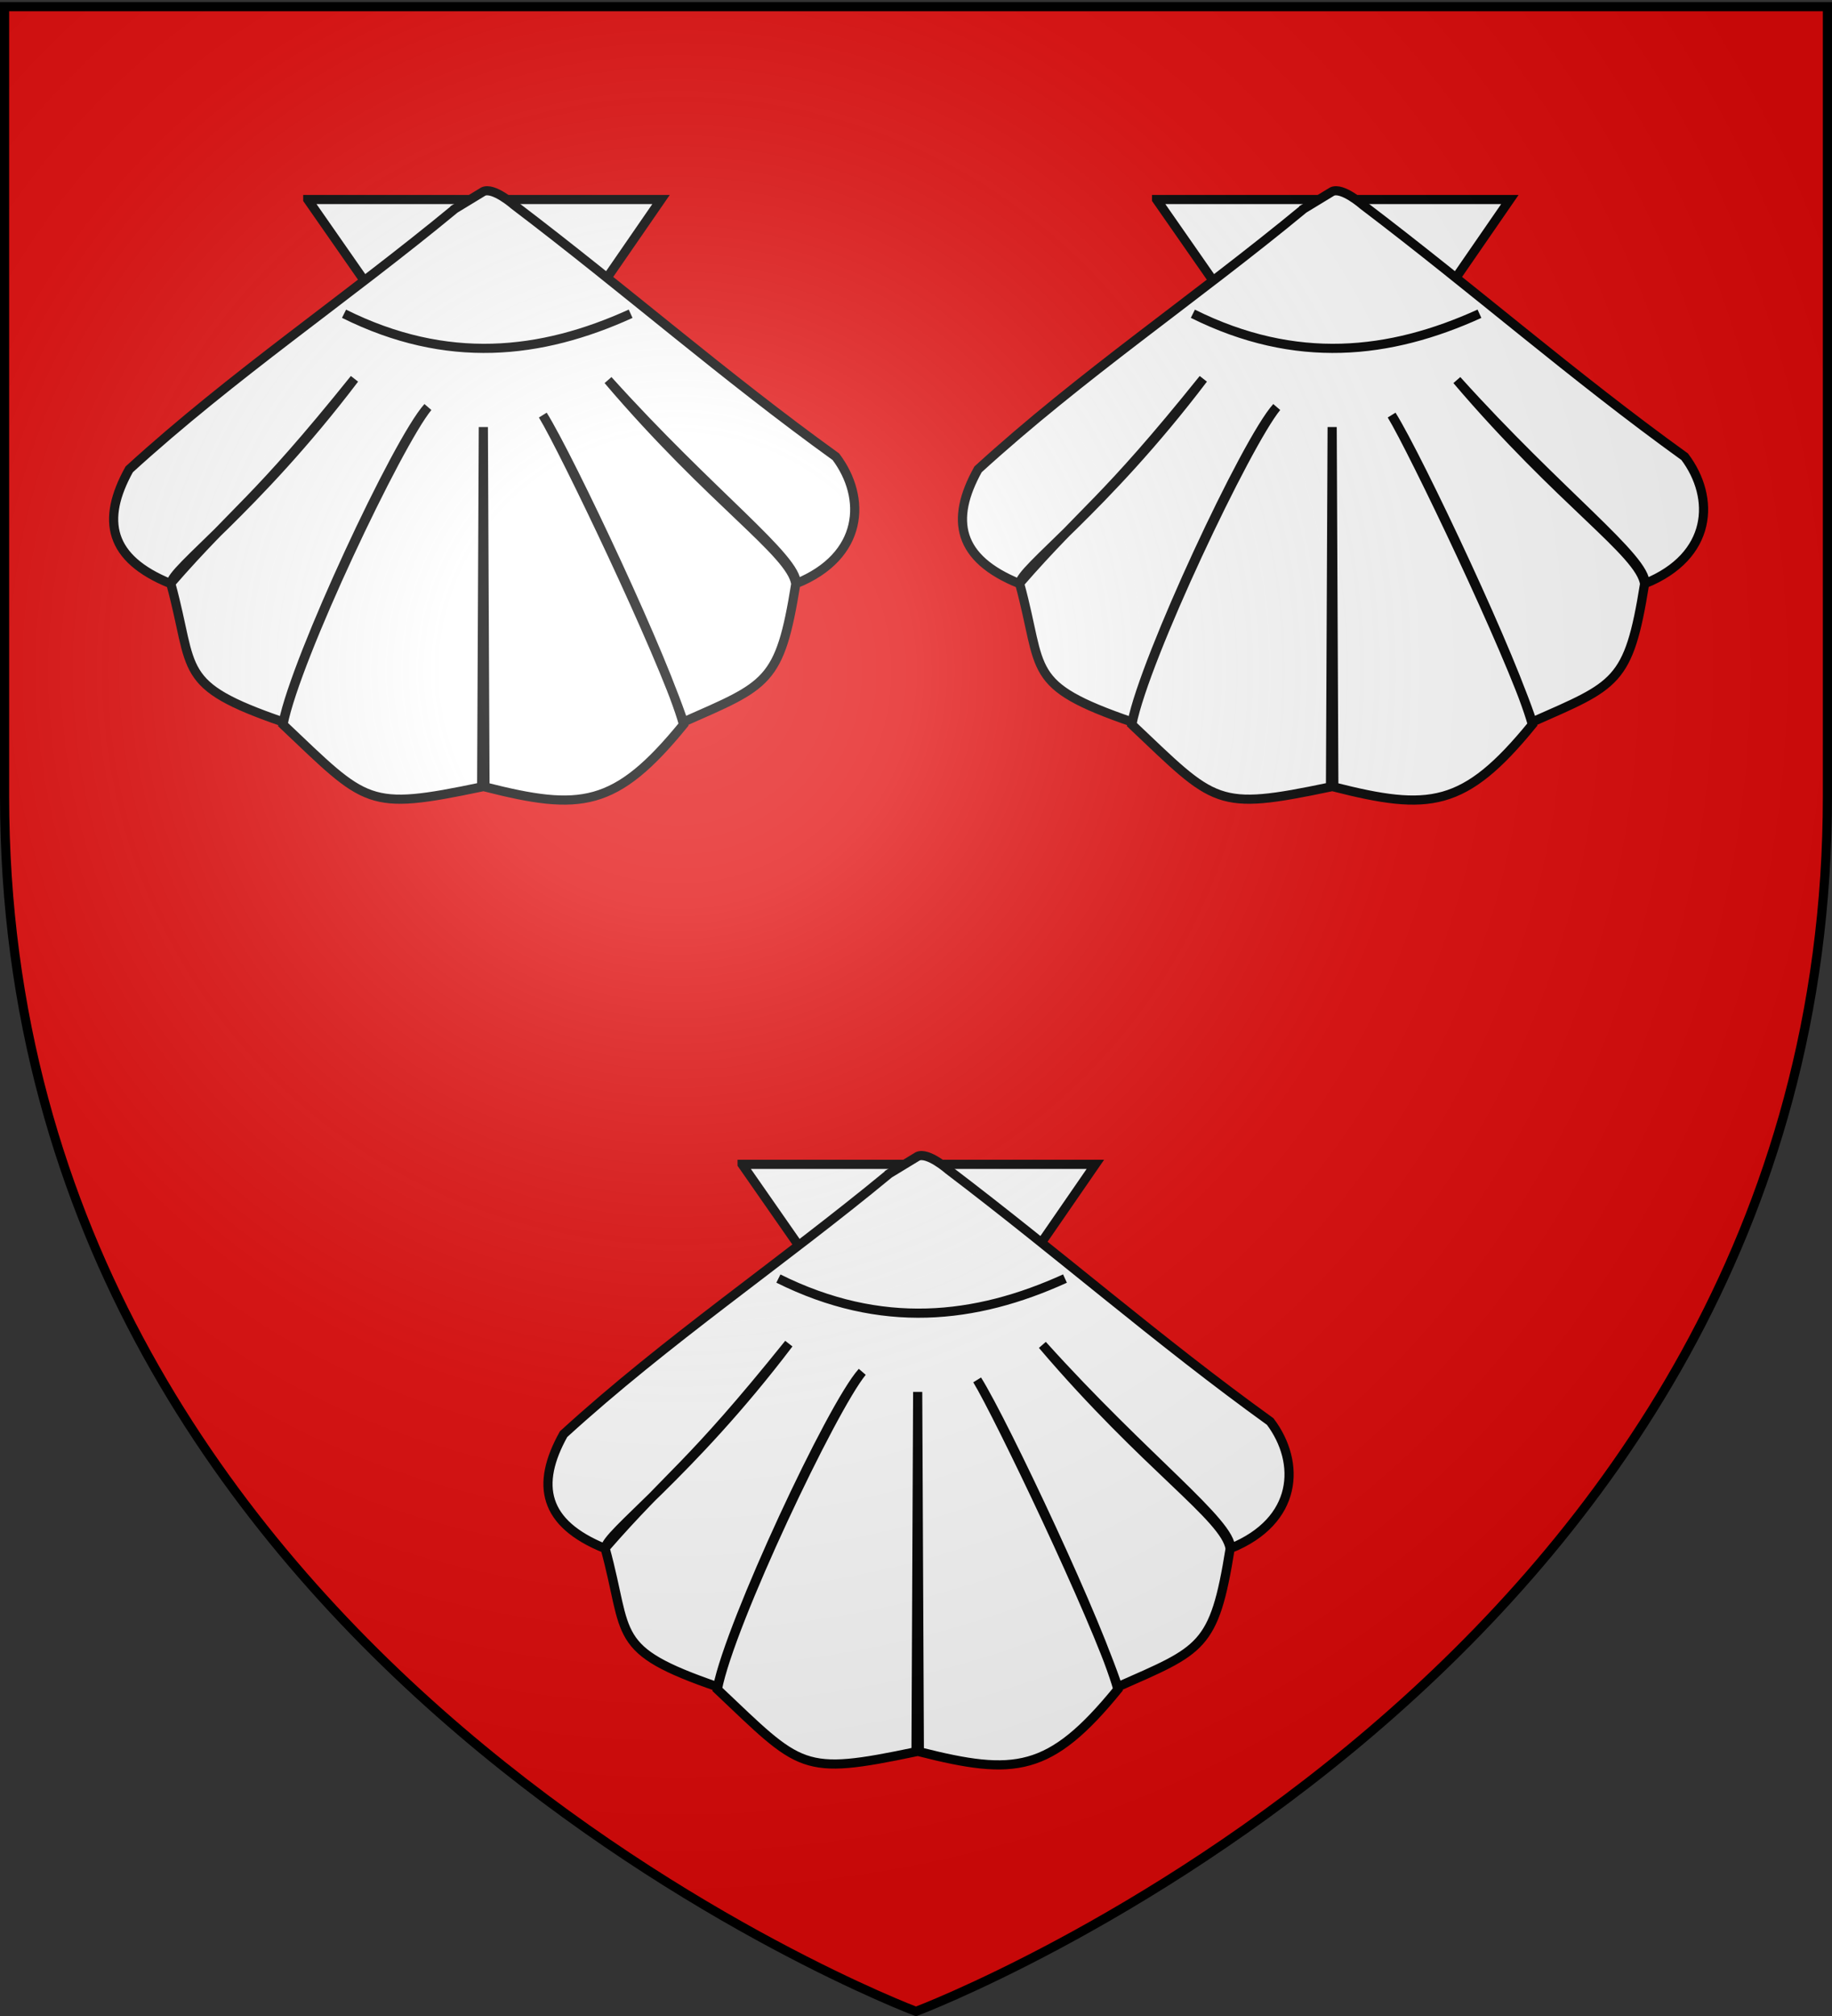 <svg xmlns="http://www.w3.org/2000/svg" xmlns:xlink="http://www.w3.org/1999/xlink" height="660" width="600" version="1.0"><rect width="100%" height="100%" fill="#333333" stroke="none"/><defs><linearGradient id="b"><stop style="stop-color:white;stop-opacity:.314" offset="0"/><stop offset=".19" style="stop-color:white;stop-opacity:.251"/><stop style="stop-color:#6b6b6b;stop-opacity:.125" offset=".6"/><stop style="stop-color:black;stop-opacity:.125" offset="1"/></linearGradient><linearGradient id="a"><stop offset="0" style="stop-color:#fd0000;stop-opacity:1"/><stop style="stop-color:#e77275;stop-opacity:.659" offset=".5"/><stop style="stop-color:black;stop-opacity:.323" offset="1"/></linearGradient><radialGradient xlink:href="#b" id="c" gradientUnits="userSpaceOnUse" gradientTransform="matrix(1.353 0 0 1.349 -77.63 -85.747)" cx="221.445" cy="226.331" fx="221.445" fy="226.331" r="300"/></defs><g style="display:inline"><path style="fill:#e20909;fill-opacity:1;fill-rule:evenodd;stroke:none;stroke-width:1px;stroke-linecap:butt;stroke-linejoin:miter;stroke-opacity:1" d="M300 658.5s298.5-112.32 298.5-397.772V2.176H1.5v258.552C1.5 546.18 300 658.5 300 658.5z"/></g><g style="display:inline"><g style="opacity:1"><g style="opacity:1;display:inline"><path style="opacity:1;fill:none;fill-opacity:1;fill-rule:nonzero;stroke:none;stroke-width:7.56;stroke-linecap:round;stroke-linejoin:round;stroke-miterlimit:4;stroke-dasharray:none;stroke-opacity:1;display:inline" d="M0 0h600v660H0z"/></g></g><g style="stroke:#000;stroke-width:8.412;stroke-miterlimit:4;stroke-dasharray:none;stroke-opacity:1"><g style="fill:#fff;fill-opacity:1;stroke:#000;stroke-width:2.061;stroke-miterlimit:4;stroke-dasharray:none;stroke-opacity:1;display:inline"><path style="fill:#fff;fill-opacity:1;fill-rule:evenodd;stroke:#000;stroke-width:2.061;stroke-linecap:butt;stroke-linejoin:miter;stroke-miterlimit:4;stroke-dasharray:none;stroke-opacity:1" d="m160.088 143.24 39.926 57.312 39.536-57.313h-79.462z" transform="matrix(1.456 0 0 1.456 9.963 172.628)"/><path style="fill:#fff;fill-opacity:1;fill-rule:evenodd;stroke:#000;stroke-width:2.061;stroke-linecap:butt;stroke-linejoin:miter;stroke-miterlimit:4;stroke-dasharray:none;stroke-opacity:1" d="M193.205 145.317c-24.415 20.16-49.988 37.34-73.277 58.592-6.371 11.439-4.51 20.095 9.277 25.69 14.759-16.923 18.768-17.905 41.384-46.036-22.423 29.559-41.451 42.844-41.29 46.098 5.38 19.66.987 22.705 25.28 31.063 2.902-14.41 25.627-63.19 32.519-70.814-6.737 8.182-29.757 56.596-32.581 71.376 18.946 17.92 18.758 19.452 44.688 14.031l.375-80.91.375 80.91c21.424 5.42 29.314 4.79 44.656-14.03-3.592-13.246-25.626-59.965-31.649-69.575 4.754 7.79 26.431 52.995 31.618 69.012 18.887-8.358 21.702-8.7 25.28-31.063-1.023-6.998-18.882-18.38-42.222-45.815 23.119 25.667 42.651 40.11 42.317 45.753 15.186-6.163 15.882-19.27 8.924-28.525-25.179-18.144-47.189-37.48-72.369-56.59 0 0-4.642-4.098-6.93-3.042l-6.375 3.875z" transform="matrix(1.456 0 0 1.456 9.963 172.628)"/><path style="fill:#fff;fill-opacity:1;fill-rule:evenodd;stroke:#000;stroke-width:2.061;stroke-linecap:butt;stroke-linejoin:miter;stroke-miterlimit:4;stroke-dasharray:none;stroke-opacity:1" d="M168.248 168.921c23.134 11.519 44.287 9.173 64.465 0" transform="matrix(1.456 0 0 1.456 9.963 172.628)"/></g></g><g style="stroke:#000;stroke-width:8.412;stroke-miterlimit:4;stroke-dasharray:none;stroke-opacity:1;display:inline"><g style="fill:#fff;fill-opacity:1;stroke:#000;stroke-width:2.061;stroke-miterlimit:4;stroke-dasharray:none;stroke-opacity:1;display:inline"><path style="fill:#fff;fill-opacity:1;fill-rule:evenodd;stroke:#000;stroke-width:2.061;stroke-linecap:butt;stroke-linejoin:miter;stroke-miterlimit:4;stroke-dasharray:none;stroke-opacity:1" d="m160.088 143.24 39.926 57.312 39.536-57.313h-79.462z" transform="matrix(1.456 0 0 1.456 -132.292 -143.233)"/><path style="fill:#fff;fill-opacity:1;fill-rule:evenodd;stroke:#000;stroke-width:2.061;stroke-linecap:butt;stroke-linejoin:miter;stroke-miterlimit:4;stroke-dasharray:none;stroke-opacity:1" d="M193.205 145.317c-24.415 20.16-49.988 37.34-73.277 58.592-6.371 11.439-4.51 20.095 9.277 25.69 14.759-16.923 18.768-17.905 41.384-46.036-22.423 29.559-41.451 42.844-41.29 46.098 5.38 19.66.987 22.705 25.28 31.063 2.902-14.41 25.627-63.19 32.519-70.814-6.737 8.182-29.757 56.596-32.581 71.376 18.946 17.92 18.758 19.452 44.688 14.031l.375-80.91.375 80.91c21.424 5.42 29.314 4.79 44.656-14.03-3.592-13.246-25.626-59.965-31.649-69.575 4.754 7.79 26.431 52.995 31.618 69.012 18.887-8.358 21.702-8.7 25.28-31.063-1.023-6.998-18.882-18.38-42.222-45.815 23.119 25.667 42.651 40.11 42.317 45.753 15.186-6.163 15.882-19.27 8.924-28.525-25.179-18.144-47.189-37.48-72.369-56.59 0 0-4.642-4.098-6.93-3.042l-6.375 3.875z" transform="matrix(1.456 0 0 1.456 -132.292 -143.233)"/><path style="fill:#fff;fill-opacity:1;fill-rule:evenodd;stroke:#000;stroke-width:2.061;stroke-linecap:butt;stroke-linejoin:miter;stroke-miterlimit:4;stroke-dasharray:none;stroke-opacity:1" d="M168.248 168.921c23.134 11.519 44.287 9.173 64.465 0" transform="matrix(1.456 0 0 1.456 -132.292 -143.233)"/></g></g><g style="stroke:#000;stroke-width:8.412;stroke-miterlimit:4;stroke-dasharray:none;stroke-opacity:1;display:inline"><g style="fill:#fff;fill-opacity:1;stroke:#000;stroke-width:2.061;stroke-miterlimit:4;stroke-dasharray:none;stroke-opacity:1;display:inline"><path style="fill:#fff;fill-opacity:1;fill-rule:evenodd;stroke:#000;stroke-width:2.061;stroke-linecap:butt;stroke-linejoin:miter;stroke-miterlimit:4;stroke-dasharray:none;stroke-opacity:1" d="m160.088 143.24 39.926 57.312 39.536-57.313h-79.462z" transform="matrix(1.456 0 0 1.456 145.708 -143.233)"/><path style="fill:#fff;fill-opacity:1;fill-rule:evenodd;stroke:#000;stroke-width:2.061;stroke-linecap:butt;stroke-linejoin:miter;stroke-miterlimit:4;stroke-dasharray:none;stroke-opacity:1" d="M193.205 145.317c-24.415 20.16-49.988 37.34-73.277 58.592-6.371 11.439-4.51 20.095 9.277 25.69 14.759-16.923 18.768-17.905 41.384-46.036-22.423 29.559-41.451 42.844-41.29 46.098 5.38 19.66.987 22.705 25.28 31.063 2.902-14.41 25.627-63.19 32.519-70.814-6.737 8.182-29.757 56.596-32.581 71.376 18.946 17.92 18.758 19.452 44.688 14.031l.375-80.91.375 80.91c21.424 5.42 29.314 4.79 44.656-14.03-3.592-13.246-25.626-59.965-31.649-69.575 4.754 7.79 26.431 52.995 31.618 69.012 18.887-8.358 21.702-8.7 25.28-31.063-1.023-6.998-18.882-18.38-42.222-45.815 23.119 25.667 42.651 40.11 42.317 45.753 15.186-6.163 15.882-19.27 8.924-28.525-25.179-18.144-47.189-37.48-72.369-56.59 0 0-4.642-4.098-6.93-3.042l-6.375 3.875z" transform="matrix(1.456 0 0 1.456 145.708 -143.233)"/><path style="fill:#fff;fill-opacity:1;fill-rule:evenodd;stroke:#000;stroke-width:2.061;stroke-linecap:butt;stroke-linejoin:miter;stroke-miterlimit:4;stroke-dasharray:none;stroke-opacity:1" d="M168.248 168.921c23.134 11.519 44.287 9.173 64.465 0" transform="matrix(1.456 0 0 1.456 145.708 -143.233)"/></g></g></g><g style="display:inline"><path d="M300 658.5s298.5-112.32 298.5-397.772V2.176H1.5v258.552C1.5 546.18 300 658.5 300 658.5z" style="opacity:1;fill:url(#c);fill-opacity:1;fill-rule:evenodd;stroke:none;stroke-width:1px;stroke-linecap:butt;stroke-linejoin:miter;stroke-opacity:1"/></g><g style="display:inline"><path d="M300 658.5S1.5 546.18 1.5 260.728V2.176h597v258.552C598.5 546.18 300 658.5 300 658.5z" style="opacity:1;fill:none;fill-opacity:1;fill-rule:evenodd;stroke:#000;stroke-width:3;stroke-linecap:butt;stroke-linejoin:miter;stroke-miterlimit:4;stroke-dasharray:none;stroke-opacity:1"/></g></svg>